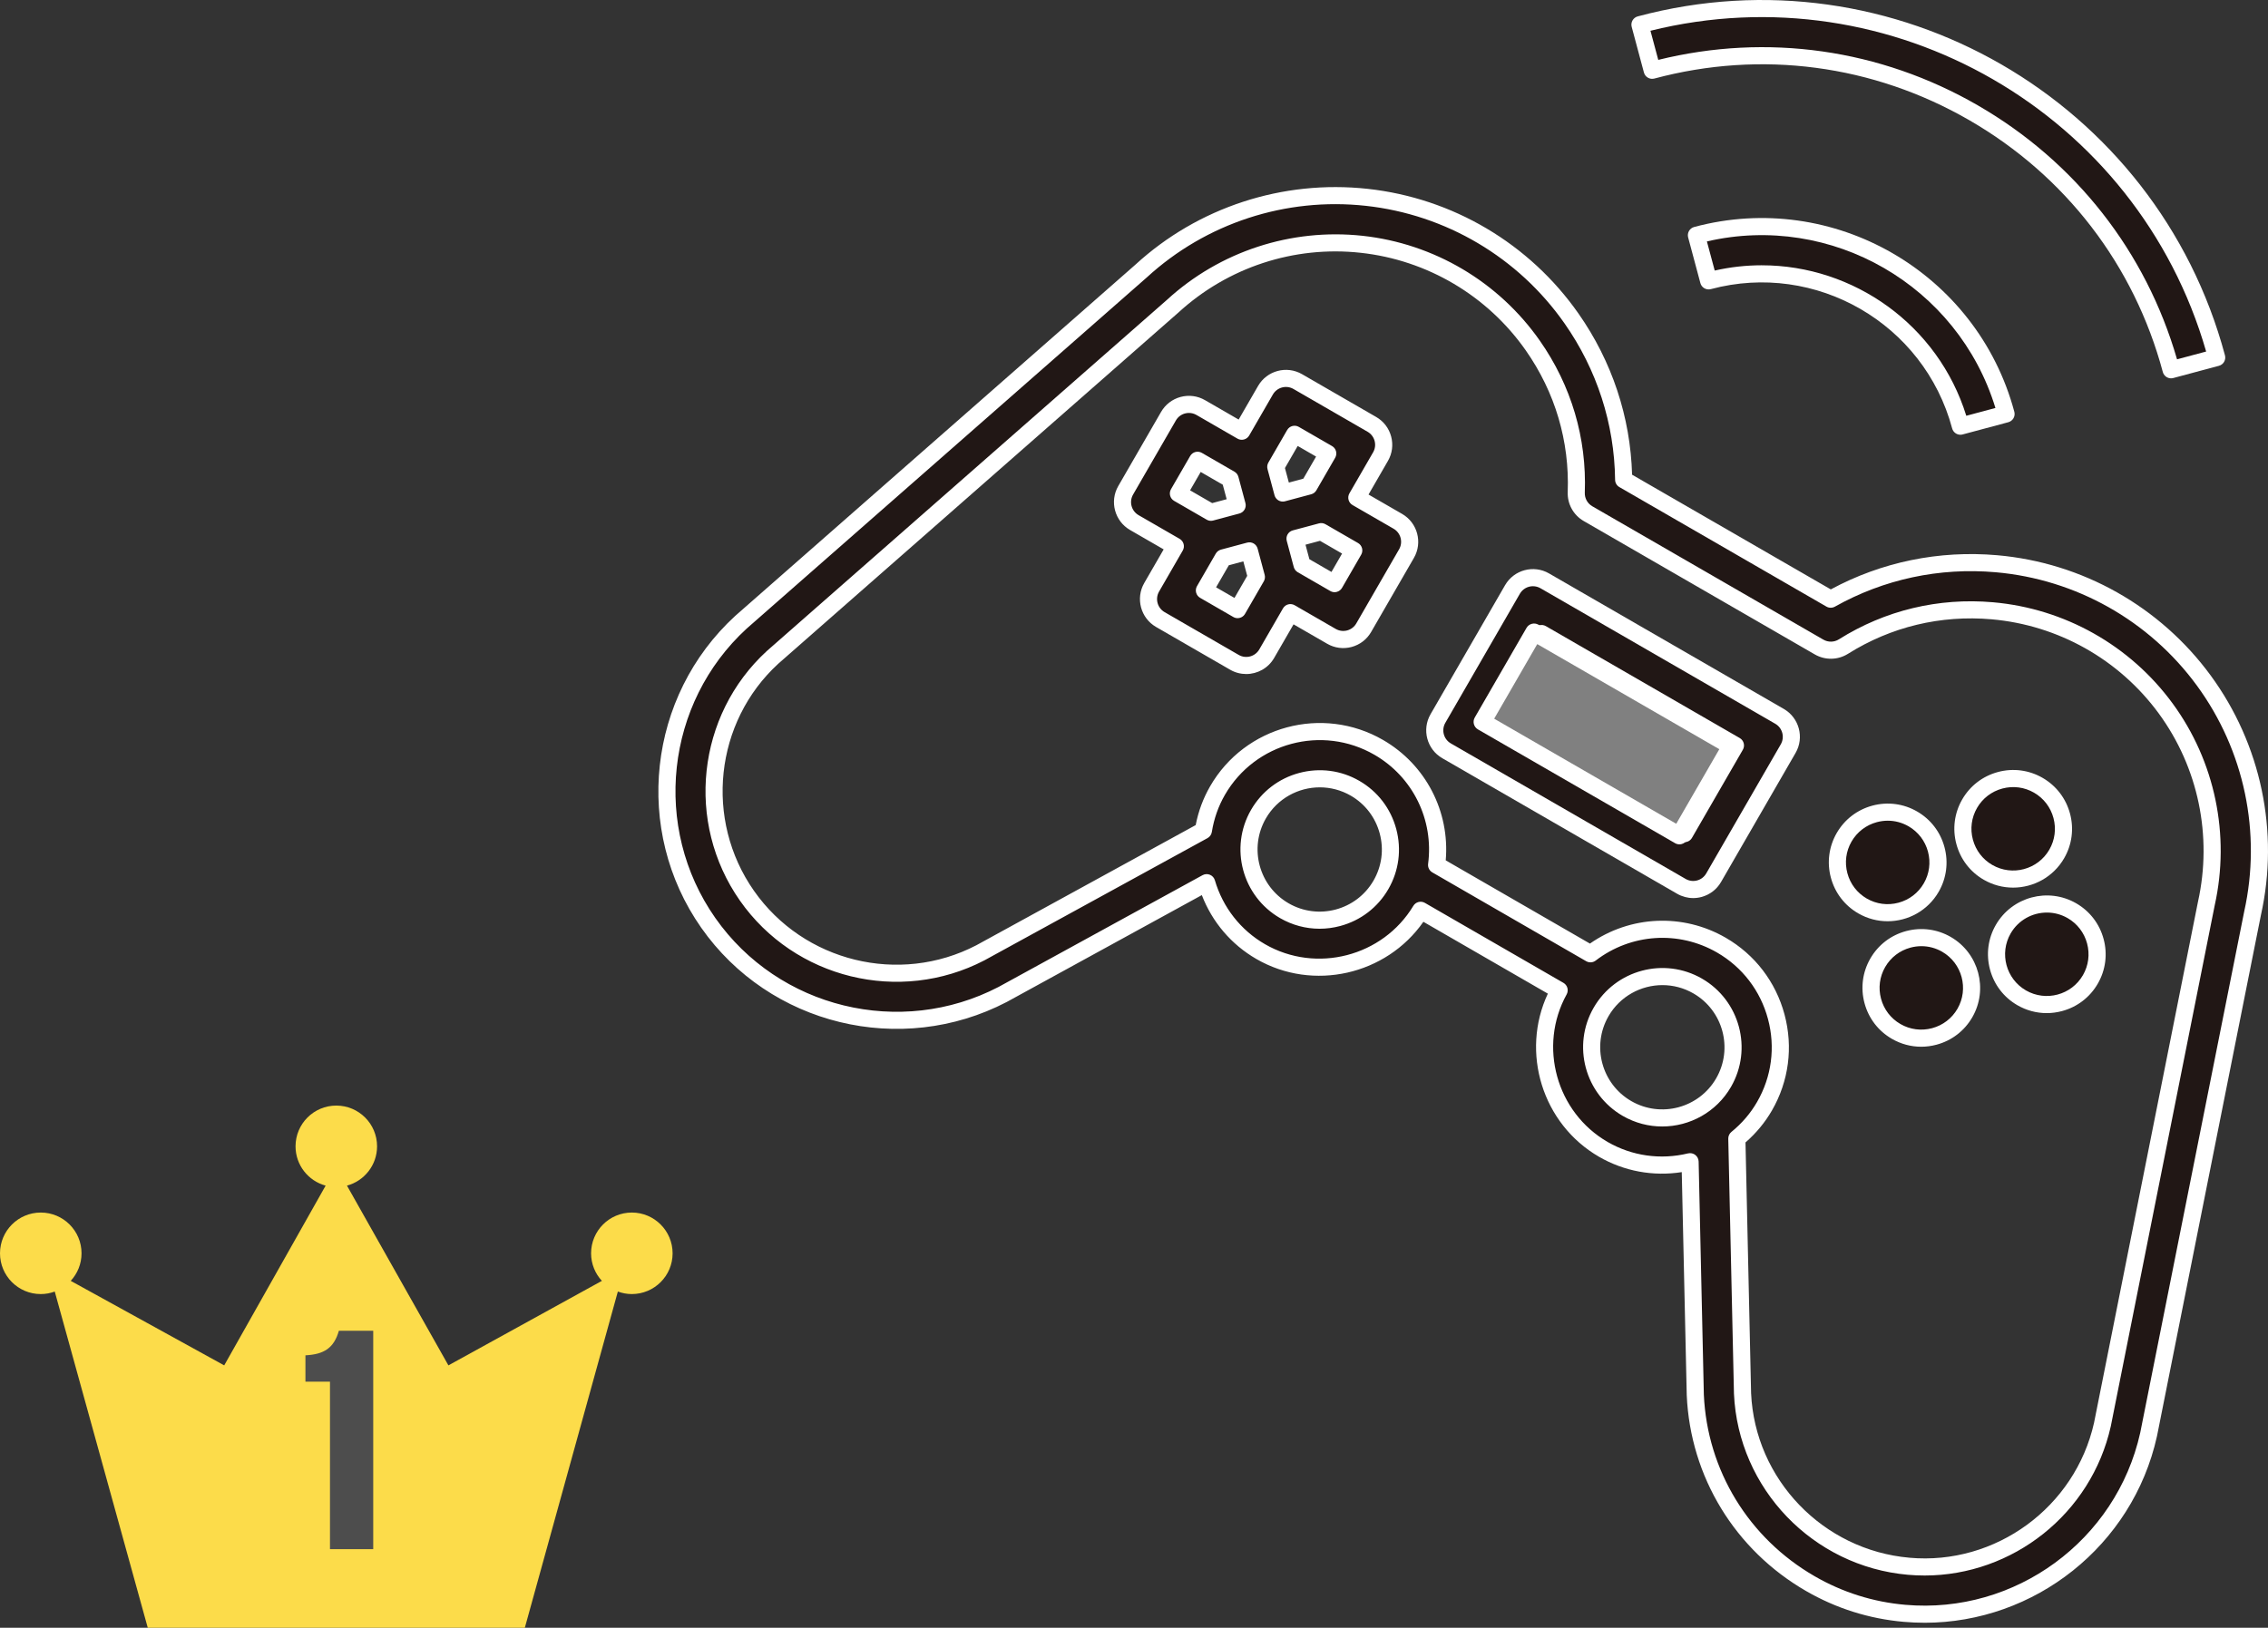 <?xml version="1.0" encoding="UTF-8"?><svg xmlns="http://www.w3.org/2000/svg" width="277.524" height="199.231" viewBox="0 0 277.524 199.231"><rect x="0" y="0" width="277.524" height="199.231" fill="#333333" stroke="none"/><defs><style>.d{fill:#fcdc4a;}.e{fill:#fff;}.f{fill:#4d4d4d;}.g{fill:gray;}.h{fill:#211715;}</style></defs><g id="a"/><g id="b"><g id="c"><path class="d" d="M77.316,148.412c-2.755,0-4.988,2.235-4.988,4.99,0,1.301,.504,2.484,1.322,3.372l-18.781,10.344-12.412-22c2.12-.576,3.683-2.509,3.683-4.811,0-2.755-2.235-4.987-4.988-4.987-2.755,0-4.988,2.232-4.988,4.987,0,2.302,1.561,4.235,3.682,4.811l-12.411,22-18.779-10.344c.817-.888,1.321-2.071,1.321-3.372,0-2.755-2.233-4.99-4.987-4.99S0,150.647,0,153.403s2.233,4.987,4.988,4.987c.602,0,1.177-.111,1.712-.308l11.381,41.149h46.14l11.382-41.15c.535,.197,1.11,.308,1.712,.308,2.754,0,4.988-2.235,4.988-4.987s-2.235-4.99-4.988-4.99Z"/><path class="f" d="M45.67,162.882v26.727h-5.292v-20.495h-3.003v-3.228c2.29-.113,3.491-.901,4.091-3.004h4.204Z"/><g><g><g><path class="h" d="M207.581,28.793l1.497,5.585c13.398-3.591,27.22,4.389,30.81,17.788l5.585-1.497c-4.416-16.478-21.413-26.291-37.891-21.876Z"/><path class="e" d="M239.886,53.212c-.462,0-.885-.309-1.011-.776-3.441-12.84-16.685-20.487-29.527-17.048-.561,.15-1.133-.182-1.282-.74l-1.497-5.585c-.072-.268-.034-.554,.104-.794,.139-.24,.368-.416,.636-.487,17.035-4.571,34.608,5.582,39.173,22.617,.072,.268,.034,.554-.104,.794-.139,.24-.368,.416-.636,.487l-5.585,1.496c-.091,.024-.182,.036-.271,.036Zm-24.305-20.742c11.233,0,21.567,7.29,25.025,18.419l3.565-.955c-4.574-14.979-20.045-23.916-35.305-20.384l.956,3.565c1.925-.436,3.856-.646,5.759-.646Z"/></g><g><path class="h" d="M241.496,13.803c12.006,6.932,20.59,18.104,24.168,31.457l5.584-1.497C263.024,13.072,231.365-5.206,200.674,3.016l1.497,5.585c13.353-3.578,27.319-1.731,39.325,5.201Z"/><path class="e" d="M265.663,46.306c-.462,0-.885-.309-1.011-.776-3.505-13.082-11.915-24.027-23.68-30.82h0c-11.764-6.792-25.449-8.602-38.531-5.097-.269,.073-.554,.034-.794-.104-.24-.139-.416-.367-.488-.636l-1.497-5.586c-.072-.268-.034-.554,.104-.794,.139-.24,.368-.416,.636-.487,31.25-8.372,63.483,10.239,71.856,41.487,.072,.268,.034,.554-.104,.794-.139,.24-.368,.416-.636,.487l-5.584,1.496c-.091,.024-.182,.036-.271,.036Zm-23.644-33.409c11.945,6.896,20.569,17.906,24.375,31.083l3.562-.954C261.562,13.839,231.433-3.557,201.959,3.765l.955,3.564c13.314-3.29,27.162-1.329,39.106,5.567h0Z"/></g><g><path class="h" d="M243.267,106.773c2.939,1.697,6.709,.687,8.406-2.251,1.697-2.939,.686-6.71-2.252-8.407-2.938-1.696-6.709-.686-8.406,2.253-1.697,2.938-.686,6.709,2.253,8.405Z"/><path class="e" d="M246.331,108.642c-1.221,0-2.457-.31-3.588-.963h0c-1.663-.96-2.854-2.513-3.352-4.372s-.244-3.8,.716-5.463c.96-1.664,2.514-2.854,4.374-3.353,1.858-.498,3.799-.244,5.463,.717,1.664,.96,2.854,2.513,3.353,4.373,.498,1.859,.244,3.8-.717,5.463-1.332,2.307-3.758,3.598-6.248,3.598Zm-2.542-2.775c2.438,1.407,5.568,.567,6.976-1.869,.681-1.179,.861-2.555,.508-3.875-.354-1.319-1.198-2.421-2.377-3.102-1.179-.68-2.555-.86-3.875-.507s-2.421,1.197-3.102,2.377c-.681,1.179-.861,2.555-.507,3.874,.354,1.319,1.197,2.421,2.376,3.102h0Z"/></g><g><path class="h" d="M234.064,100.23c-2.939-1.697-6.71-.686-8.406,2.252-1.697,2.938-.686,6.709,2.253,8.406,2.938,1.697,6.709,.686,8.406-2.252,1.697-2.938,.686-6.709-2.252-8.406Z"/><path class="e" d="M230.975,112.758c-1.221,0-2.457-.311-3.588-.964-1.664-.96-2.854-2.513-3.353-4.373-.498-1.859-.244-3.8,.716-5.463,.961-1.663,2.514-2.854,4.374-3.353,1.858-.497,3.8-.243,5.463,.718,1.664,.96,2.854,2.513,3.352,4.373,.499,1.859,.244,3.8-.716,5.463-1.332,2.307-3.757,3.599-6.248,3.599Zm.024-12.307c-.445,0-.893,.059-1.334,.177-1.319,.354-2.421,1.198-3.102,2.377s-.861,2.555-.507,3.875c.354,1.319,1.198,2.421,2.377,3.102,1.178,.68,2.556,.86,3.875,.507,1.319-.354,2.421-1.197,3.101-2.376,.681-1.179,.861-2.555,.508-3.875-.354-1.319-1.198-2.421-2.377-3.102h0c-.785-.453-1.656-.685-2.541-.685Z"/></g><g><path class="h" d="M238.178,115.586c-2.938-1.696-6.709-.686-8.406,2.252-1.697,2.938-.686,6.709,2.252,8.406,2.939,1.697,6.71,.686,8.406-2.252,1.697-2.938,.686-6.709-2.253-8.406Z"/><path class="e" d="M235.086,128.117c-1.248,0-2.477-.327-3.584-.967-1.663-.96-2.854-2.513-3.352-4.372-.499-1.859-.244-3.8,.716-5.463s2.513-2.854,4.373-3.353c1.861-.495,3.8-.244,5.463,.717h0c3.438,1.985,4.621,6.397,2.636,9.836-.961,1.663-2.514,2.854-4.374,3.353-.622,.166-1.252,.249-1.879,.249Zm.03-12.309c-.445,0-.893,.059-1.334,.177-1.32,.354-2.421,1.198-3.102,2.377-.681,1.179-.861,2.555-.508,3.874s1.198,2.421,2.376,3.102c1.179,.682,2.554,.86,3.875,.508,1.319-.354,2.421-1.198,3.102-2.377,1.408-2.438,.569-5.568-1.87-6.977-.784-.452-1.656-.684-2.54-.684Z"/></g><g><circle class="h" cx="250.458" cy="116.8" r="6.154"/><path class="e" d="M250.442,124.001c-1.247,0-2.477-.326-3.584-.966-1.663-.96-2.854-2.513-3.352-4.372-.498-1.859-.244-3.8,.716-5.463,1.986-3.438,6.398-4.622,9.836-2.636h0c1.663,.96,2.854,2.513,3.352,4.373,.499,1.859,.244,3.8-.716,5.463s-2.513,2.854-4.373,3.352c-.622,.167-1.252,.249-1.879,.249Zm.025-12.307c-1.767,0-3.487,.916-4.432,2.553-1.408,2.438-.569,5.567,1.869,6.976,2.438,1.406,5.568,.569,6.976-1.869,.681-1.179,.861-2.555,.508-3.875-.354-1.319-1.198-2.421-2.376-3.102-.802-.463-1.679-.683-2.544-.683Z"/></g><g><path class="h" d="M171.048,63.808l-5.021-2.899,2.899-5.021c.798-1.383,.325-3.151-1.058-3.949l-9.071-5.237c-1.383-.798-3.151-.325-3.949,1.058l-2.899,5.021-5.021-2.899c-1.383-.798-3.151-.325-3.949,1.058l-5.237,9.07c-.798,1.383-.325,3.151,1.058,3.949l5.021,2.899-2.899,5.021c-.798,1.383-.325,3.151,1.058,3.949l9.071,5.237c1.383,.798,3.151,.325,3.949-1.058l2.899-5.021,5.021,2.899c1.383,.798,3.151,.325,3.949-1.058l5.237-9.07c.798-1.383,.325-3.151-1.058-3.949Zm-8.575-8.308l-2.3,3.984-3.205,.859-.859-3.205,2.3-3.984,4.063,2.346Zm-18.278,4.898l2.346-4.063,3.985,2.3,.859,3.204-3.205,.859-3.984-2.3Zm3.181,11.869l2.3-3.984,3.205-.859,.859,3.205-2.3,3.984-4.063-2.346Zm15.932-.834l-3.984-2.3-.859-3.205,3.204-.859,3.985,2.3-2.346,4.063Z"/><path class="e" d="M152.49,82.499c-.667,0-1.343-.169-1.961-.526l-9.071-5.237c-1.88-1.086-2.526-3.499-1.441-5.379l2.375-4.114-4.114-2.375c-1.88-1.086-2.526-3.499-1.441-5.379l5.237-9.07c.526-.911,1.375-1.562,2.391-1.835,1.017-.272,2.077-.132,2.988,.394l4.115,2.376,2.376-4.115c1.085-1.88,3.498-2.528,5.379-1.441l9.071,5.237c.911,.525,1.562,1.374,1.834,2.391,.272,1.016,.133,2.077-.393,2.988l-2.375,4.115,4.114,2.375h0c1.879,1.086,2.526,3.499,1.441,5.379l-5.237,9.07c-.526,.911-1.375,1.562-2.391,1.835-1.018,.271-2.078,.131-2.988-.395l-4.114-2.375-2.375,4.114c-.729,1.262-2.055,1.968-3.417,1.968Zm-7.004-31.957c-.161,0-.322,.021-.481,.063-.476,.128-.873,.433-1.119,.859l-5.237,9.07c-.508,.881-.206,2.011,.675,2.52l5.021,2.898c.24,.139,.416,.367,.488,.636,.072,.268,.034,.554-.104,.794l-2.898,5.021c-.508,.881-.206,2.011,.675,2.52l9.07,5.237c.881,.509,2.011,.204,2.519-.676l2.898-5.021c.289-.502,.929-.674,1.43-.383l5.021,2.898c.426,.245,.922,.311,1.399,.185,.476-.128,.874-.433,1.12-.859l5.237-9.07c.508-.88,.206-2.011-.675-2.52l-5.021-2.898c-.24-.139-.416-.367-.488-.636-.072-.268-.034-.554,.104-.794l2.899-5.021c.247-.427,.312-.924,.185-1.399s-.433-.874-.859-1.12l-9.071-5.237c-.88-.507-2.01-.204-2.519,.676l-2.899,5.021c-.139,.24-.368,.416-.636,.487-.269,.073-.554,.034-.794-.104l-5.021-2.899c-.284-.163-.599-.247-.918-.247Zm5.952,25.118c-.178,0-.357-.045-.522-.141l-4.063-2.346c-.24-.139-.416-.367-.488-.636-.072-.268-.034-.554,.104-.794l2.3-3.984c.139-.24,.368-.416,.636-.487l3.205-.858c.56-.151,1.132,.183,1.282,.739l.859,3.204c.072,.269,.034,.555-.104,.795l-2.3,3.984c-.194,.336-.546,.523-.908,.523Zm-2.632-3.775l2.25,1.299,1.56-2.702-.476-1.774-1.774,.476-1.56,2.702Zm14.502,.596c-.182,0-.363-.048-.523-.141l-3.985-2.301c-.24-.139-.416-.367-.488-.636l-.858-3.204c-.072-.268-.034-.554,.104-.794,.139-.24,.368-.416,.636-.487l3.205-.858c.269-.074,.554-.034,.794,.104l3.984,2.3c.24,.139,.416,.367,.488,.635,.072,.269,.034,.555-.104,.795l-2.346,4.063c-.139,.24-.368,.416-.636,.487-.089,.024-.18,.036-.271,.036Zm-3.086-4.037l2.703,1.561,1.299-2.251-2.702-1.56-1.774,.476,.475,1.774Zm-12.042-4.697c-.182,0-.363-.048-.523-.141l-3.984-2.301c-.5-.289-.672-.929-.383-1.43l2.346-4.062c.29-.502,.929-.674,1.43-.383l3.984,2.3c.24,.139,.416,.367,.488,.636l.859,3.205c.072,.268,.034,.554-.104,.794-.139,.24-.368,.416-.636,.487l-3.205,.858c-.089,.024-.18,.036-.271,.036Zm-2.554-3.73l2.702,1.561,1.774-.476-.476-1.775-2.702-1.56-1.299,2.25Zm11.343,1.375c-.462,0-.885-.309-1.011-.775l-.859-3.204c-.072-.269-.034-.555,.104-.795l2.3-3.984c.289-.501,.929-.675,1.43-.383l4.063,2.346c.24,.139,.416,.367,.488,.636,.072,.268,.034,.554-.104,.794l-2.3,3.984c-.139,.24-.368,.416-.636,.487l-3.205,.858c-.091,.024-.182,.036-.271,.036Zm.265-4.104l.476,1.774,1.774-.476,1.56-2.702-2.25-1.299-1.56,2.702Z"/></g><g><path class="h" d="M262.911,175.589c.004-.021,.009-.042,.013-.063l12.712-63.746c2.205-9.916,.027-20.302-5.976-28.496-6.004-8.194-15.25-13.402-25.37-14.287-7.131-.624-14.104,.875-20.276,4.342l-25.336-14.628c-.084-7.079-2.273-13.867-6.379-19.731-5.826-8.322-14.959-13.725-25.057-14.827-10.098-1.102-20.182,2.205-27.619,9.031l-48.945,42.967c-10.336,9.485-12.063,25.305-4.016,36.797,8.048,11.491,23.503,15.281,36.008,8.782l24.983-13.691c1.009,3.436,3.275,6.508,6.613,8.436,6.813,3.934,15.526,1.656,19.57-5.054l16.95,9.786c-3.789,6.857-1.406,15.541,5.408,19.475,3.339,1.928,7.133,2.354,10.613,1.509l.638,28.545c.436,9.832,5.982,18.419,14.079,23.094,3.446,1.99,7.356,3.271,11.527,3.635,13.976,1.223,26.813-8.182,29.86-21.876Zm-105.753-64.122c-4.132-2.386-5.553-7.688-3.167-11.82,2.386-4.132,7.688-5.553,11.82-3.168s5.553,7.688,3.167,11.821c-2.386,4.132-7.688,5.553-11.82,3.167Zm41.927,24.207c-4.132-2.386-5.553-7.688-3.167-11.82,2.386-4.132,7.688-5.554,11.82-3.168,4.132,2.386,5.552,7.688,3.167,11.821s-7.688,5.553-11.82,3.167Zm34.47,56.032c-11.1-.972-19.841-10.098-20.333-21.163l-.696-31.19c1.323-1.076,2.484-2.393,3.386-3.955,3.98-6.893,1.61-15.739-5.283-19.719-5.204-3.004-11.517-2.385-16.013,1.062l-18.827-10.87c.738-5.617-1.883-11.394-7.087-14.399-6.893-3.98-15.739-1.609-19.718,5.284-.902,1.562-1.462,3.226-1.732,4.91l-27.303,14.962c-9.886,5.136-22.16,2.128-28.55-6.998-6.39-9.126-5.019-21.689,3.142-29.179l48.944-42.967c6.257-5.742,14.687-8.507,23.13-7.585,8.441,.921,16.078,5.439,20.949,12.396,3.717,5.31,5.555,11.522,5.315,17.964-.041,1.071,.515,2.076,1.443,2.612l28.269,16.321c.928,.536,2.076,.514,2.983-.056,5.459-3.43,11.757-4.944,18.214-4.38,8.462,.741,16.191,5.094,21.21,11.945,5.019,6.85,6.84,15.533,4.983,23.885l-12.719,63.777c-2.431,10.858-12.616,18.311-23.705,17.342Z"/><path class="e" d="M235.492,198.619c-.839,0-1.683-.036-2.532-.11-4.243-.372-8.267-1.641-11.959-3.772-8.701-5.023-14.159-13.978-14.602-23.954l-.61-27.32c-3.496,.548-7.044-.099-10.118-1.874-6.951-4.013-9.629-12.792-6.268-19.971l-15.23-8.793c-4.537,6.5-13.479,8.569-20.43,4.557-3.073-1.773-5.41-4.521-6.681-7.824l-23.889,13.091c-12.962,6.735-29.021,2.822-37.369-9.1-8.347-11.92-6.557-28.329,4.166-38.169l48.961-42.982c7.659-7.028,18.022-10.417,28.423-9.284,10.4,1.136,19.804,6.701,25.801,15.268,4.095,5.848,6.355,12.654,6.557,19.721l24.314,14.037c6.219-3.358,13.241-4.802,20.355-4.183,10.419,.911,19.941,6.273,26.124,14.711,6.181,8.437,8.424,19.132,6.153,29.343l-12.708,63.724-.018,.085c-2.976,13.372-14.953,22.802-28.441,22.802Zm-28.685-57.475c.229,0,.453,.075,.638,.217,.251,.193,.402,.49,.409,.807l.638,28.545c.41,9.234,5.478,17.547,13.556,22.211,3.426,1.978,7.159,3.154,11.095,3.499,13.458,1.184,25.812-7.875,28.746-21.058l.005-.025,12.716-63.764c2.144-9.645,.031-19.723-5.793-27.673-5.826-7.951-14.799-13.004-24.618-13.862-6.888-.605-13.693,.854-19.672,4.212-.322,.179-.716,.178-1.036-.007l-25.336-14.628c-.32-.185-.519-.524-.523-.894-.082-6.857-2.222-13.478-6.19-19.144-5.651-8.073-14.513-13.317-24.313-14.387-9.796-1.074-19.565,2.123-26.797,8.761l-48.962,42.982c-9.934,9.116-11.596,24.346-3.849,35.409,7.749,11.064,22.654,14.698,34.668,8.454l24.963-13.68c.278-.153,.61-.17,.903-.05,.293,.121,.515,.368,.604,.673,.978,3.327,3.155,6.105,6.132,7.824,6.269,3.616,14.411,1.515,18.15-4.688,.294-.49,.926-.654,1.42-.366l16.95,9.786c.494,.285,.668,.913,.393,1.412-3.503,6.341-1.253,14.443,5.015,18.062,2.978,1.719,6.472,2.214,9.843,1.398,.082-.02,.164-.029,.247-.029Zm56.104,34.445h0Zm-27.42,17.248c-.672,0-1.347-.029-2.027-.089h0c-11.619-1.018-20.771-10.543-21.288-22.158l-.697-31.214c-.007-.323,.135-.632,.386-.835,1.281-1.042,2.337-2.275,3.14-3.667,1.785-3.092,2.258-6.699,1.332-10.158-.926-3.458-3.139-6.346-6.231-8.131-4.702-2.713-10.532-2.328-14.853,.987-.336,.257-.794,.286-1.161,.075l-18.827-10.87c-.367-.211-.569-.623-.515-1.043,.709-5.398-1.871-10.642-6.572-13.356-6.394-3.691-14.597-1.492-18.288,4.901-.804,1.392-1.344,2.923-1.605,4.553-.051,.319-.247,.597-.531,.752l-27.303,14.962c-10.369,5.39-23.22,2.24-29.911-7.314-6.69-9.555-5.275-22.688,3.292-30.551l48.962-42.982c6.462-5.93,15.189-8.786,23.934-7.839,8.742,.954,16.648,5.633,21.692,12.836,3.85,5.499,5.753,11.932,5.503,18.604-.026,.686,.327,1.323,.92,1.666l28.27,16.321c.594,.342,1.323,.329,1.902-.035,5.654-3.554,12.179-5.122,18.863-4.537,8.761,.768,16.767,5.275,21.963,12.369,5.197,7.093,7.078,16.106,5.16,24.731l-12.714,63.754c-2.4,10.722-11.998,18.269-22.795,18.269Zm-1.844-2.175c10.554,.942,20.276-6.182,22.592-16.527l12.714-63.753c1.791-8.058,.04-16.456-4.8-23.062-4.84-6.606-12.296-10.806-20.457-11.521-6.227-.544-12.302,.916-17.566,4.224-1.238,.777-2.795,.808-4.063,.075l-28.269-16.321c-1.268-.73-2.021-2.094-1.965-3.558,.232-6.211-1.541-12.201-5.126-17.323-4.698-6.71-12.062-11.067-20.205-11.955-8.146-.896-16.273,1.777-22.309,7.315l-48.961,42.982c-7.779,7.14-9.065,19.094-2.975,27.791,6.09,8.697,17.788,11.565,27.21,6.669l26.843-14.71c.328-1.692,.922-3.291,1.769-4.757,4.269-7.392,13.756-9.935,21.148-5.667,5.233,3.021,8.193,8.75,7.678,14.74l17.646,10.188c4.929-3.441,11.37-3.742,16.604-.721,3.576,2.064,6.135,5.403,7.207,9.402,1.071,3.998,.524,8.17-1.541,11.746-.846,1.466-1.933,2.779-3.235,3.91l.685,30.688c.47,10.548,8.801,19.217,19.378,20.143h0Zm-30.251-52.784c-1.645,0-3.31-.418-4.833-1.298-4.631-2.674-6.224-8.618-3.55-13.25,2.675-4.631,8.619-6.225,13.25-3.551,4.632,2.674,6.225,8.618,3.55,13.251-1.795,3.107-5.062,4.848-8.417,4.848Zm.03-17.303c-2.631,0-5.193,1.364-6.6,3.802-2.097,3.633-.848,8.294,2.784,10.391,3.631,2.097,8.292,.849,10.39-2.784s.849-8.294-2.784-10.392c-1.194-.689-2.5-1.017-3.79-1.017Zm-41.963-6.901c-1.68,0-3.336-.439-4.827-1.301h0c-4.632-2.674-6.225-8.618-3.551-13.25,1.294-2.24,3.386-3.844,5.891-4.516,2.505-.668,5.119-.329,7.359,.966,2.241,1.293,3.844,3.386,4.516,5.891,.671,2.505,.328,5.119-.965,7.359-1.294,2.24-3.386,3.844-5.891,4.516-.837,.225-1.688,.335-2.532,.335Zm.035-17.306c-2.631,0-5.192,1.364-6.6,3.802-2.097,3.632-.848,8.293,2.784,10.391h0c3.631,2.097,8.293,.849,10.39-2.784,1.014-1.756,1.283-3.806,.756-5.771s-1.784-3.605-3.54-4.62c-1.195-.689-2.501-1.018-3.791-1.018Z"/></g><g><path class="h" d="M217.754,87.679l-28.732-16.588c-1.383-.798-3.151-.325-3.949,1.058l-9.122,15.799c-.798,1.383-.325,3.151,1.058,3.949l28.732,16.588c1.383,.798,3.151,.325,3.949-1.058l9.122-15.799c.798-1.383,.325-3.151-1.058-3.949Zm-11.625,14.354l-23.725-13.697,6.231-10.792,23.725,13.697-6.231,10.792Z"/><path class="e" d="M207.181,109.921c-.683,0-1.356-.18-1.963-.53l-28.732-16.588c-1.88-1.086-2.526-3.499-1.441-5.379l9.122-15.799c1.085-1.88,3.498-2.529,5.379-1.441l28.732,16.588h0c1.879,1.086,2.526,3.499,1.441,5.379l-9.122,15.8c-.526,.911-1.375,1.562-2.391,1.835-.339,.091-.683,.136-1.025,.136Zm-19.601-38.171c-.638,0-1.26,.331-1.601,.922l-9.122,15.799c-.508,.881-.206,2.011,.675,2.52l28.732,16.588c.426,.246,.924,.311,1.399,.185,.476-.128,.873-.433,1.119-.859l9.122-15.8c.508-.88,.206-2.011-.675-2.52l-28.731-16.588c-.29-.167-.606-.246-.918-.246Zm18.547,31.329c-.178,0-.357-.045-.522-.141l-23.725-13.697c-.5-.289-.672-.929-.383-1.43l6.231-10.793c.139-.24,.368-.416,.636-.487,.269-.073,.554-.034,.794,.104l23.725,13.698c.5,.289,.672,.929,.383,1.43l-6.231,10.792c-.194,.336-.546,.523-.908,.523Zm-22.294-15.127l21.912,12.65,5.184-8.979-21.911-12.651-5.185,8.98Z"/></g></g><g><rect class="g" x="190.274" y="75.906" width="12.67" height="27.853" transform="translate(20.508 215.185) rotate(-60)"/><path class="e" d="M205.503,103.346c-.185,0-.369-.049-.532-.143l-24.122-13.927c-.509-.294-.684-.945-.39-1.454l6.335-10.973c.141-.244,.374-.423,.646-.496,.271-.074,.563-.034,.808,.106l24.122,13.927c.509,.294,.684,.945,.39,1.454l-6.335,10.973c-.141,.244-.374,.423-.646,.496-.09,.024-.183,.036-.275,.036Zm-22.667-15.381l22.278,12.862,5.271-9.129-22.278-12.862-5.271,9.129Z"/></g></g></g></g></svg>